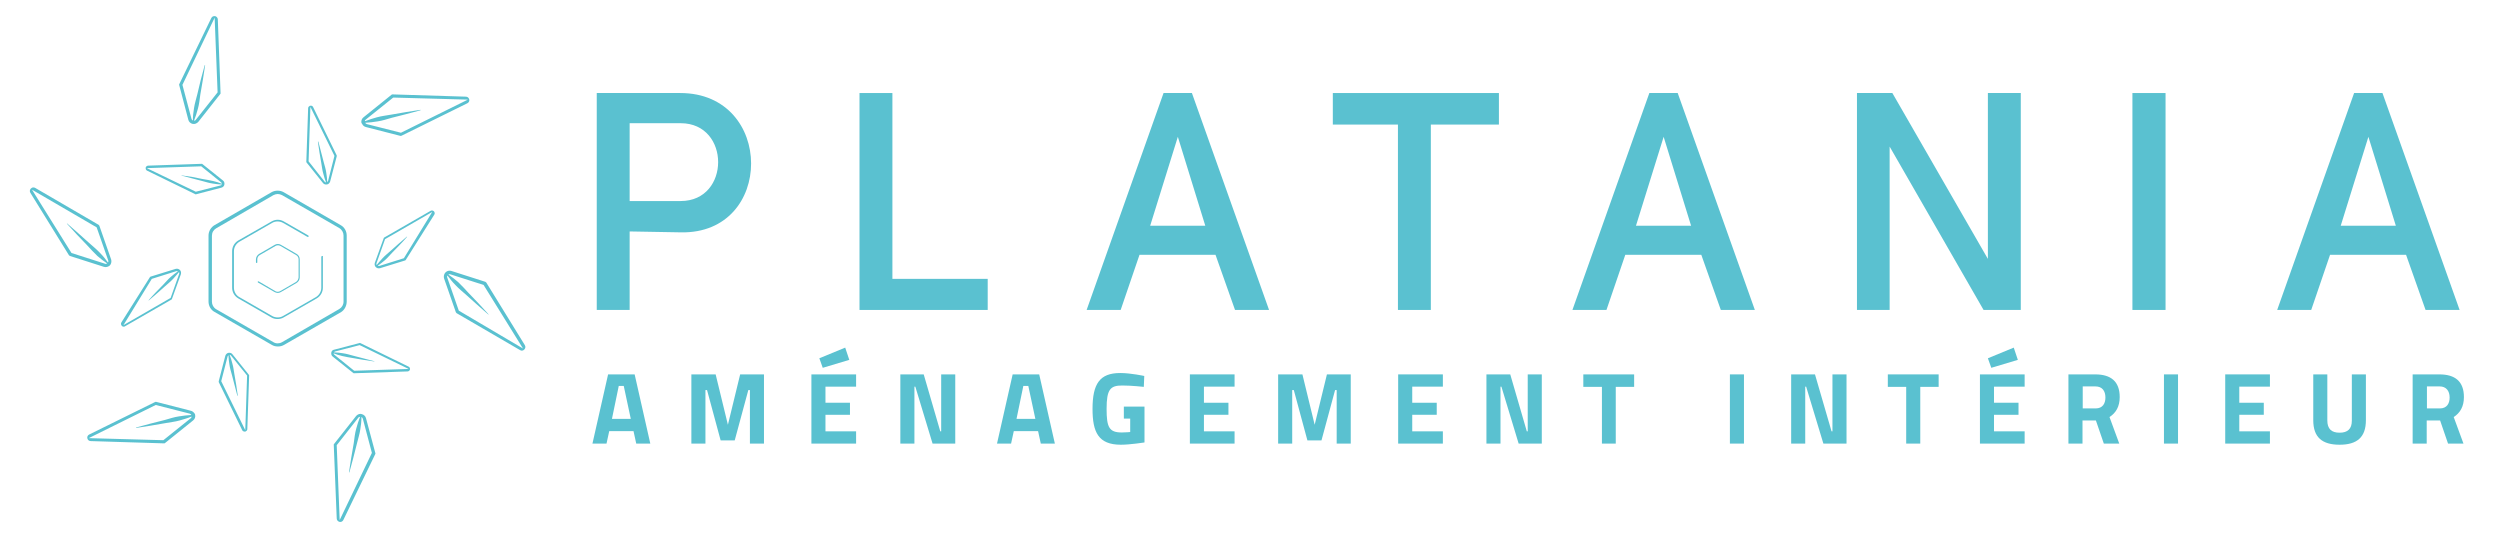 <?xml version="1.0" encoding="utf-8"?>
<!-- Generator: Adobe Illustrator 27.6.1, SVG Export Plug-In . SVG Version: 6.00 Build 0)  -->
<svg version="1.1" id="Calque_1" xmlns="http://www.w3.org/2000/svg" xmlns:xlink="http://www.w3.org/1999/xlink" x="0px" y="0px"
	 viewBox="0 0 1101.8 237.1" style="enable-background:new 0 0 1101.8 237.1;" xml:space="preserve">
<style type="text/css">
	.st0{fill:#5AC1D0;}
</style>
<g>
	<path class="st0" d="M152.8,132.9v-29.1c0-1.9-1-3.7-2.7-4.6L125,84.7c-1.6-0.9-3.7-0.9-5.3,0L94.6,99.2c-1.6,0.9-2.7,2.7-2.7,4.6
		v29.1c0,1.9,1,3.7,2.7,4.6l25.2,14.5c0.8,0.5,1.7,0.7,2.7,0.7s1.8-0.2,2.7-0.7l25.2-14.5C151.8,136.6,152.8,134.8,152.8,132.9z
		 M124.3,150.8c-1.2,0.7-2.7,0.7-3.8,0l-25.2-14.5c-1.2-0.7-1.9-2-1.9-3.3v-29.1c0-1.4,0.7-2.6,1.9-3.3L120.5,86
		c0.6-0.3,1.3-0.5,1.9-0.5s1.3,0.2,1.9,0.5l25.2,14.5c1.2,0.7,1.9,2,1.9,3.3v29.1c0,1.4-0.7,2.6-1.9,3.3L124.3,150.8z"/>
	<path class="st0" d="M142,112.8c-0.2,0-0.4,0.2-0.4,0.4v13.6c0,1.7-0.9,3.2-2.3,4.1l-14.6,8.4c-1.4,0.8-3.2,0.8-4.7,0l-14.6-8.4
		c-1.4-0.8-2.3-2.4-2.3-4.1v-16.1c0-1.7,0.9-3.2,2.3-4.1l14.6-8.4c1.4-0.8,3.2-0.8,4.7,0l10.8,6.2c0.2,0.1,0.4,0,0.5-0.1
		c0.1-0.2,0-0.4-0.1-0.5l-10.8-6.2c-1.7-1-3.7-1-5.4,0L105,106c-1.7,1-2.7,2.8-2.7,4.7v16.1c0,1.9,1,3.7,2.7,4.7l14.6,8.4
		c0.8,0.5,1.8,0.7,2.7,0.7s1.9-0.2,2.7-0.7l14.6-8.4c1.7-1,2.7-2.8,2.7-4.7v-13.6C142.4,113,142.3,112.8,142,112.8z"/>
	<path class="st0" d="M130.4,124.3l-6.9,4c-0.7,0.4-1.5,0.4-2.2,0L114,124c-0.1-0.1-0.3,0-0.4,0.1c-0.1,0.1,0,0.3,0.1,0.4l7.3,4.2
		c0.4,0.2,0.9,0.4,1.4,0.4c0.5,0,0.9-0.1,1.4-0.4l6.9-4c0.8-0.5,1.4-1.4,1.4-2.4v-8c0-1-0.5-1.9-1.4-2.4l-6.9-4
		c-0.8-0.5-1.9-0.5-2.7,0l-6.9,4c-0.8,0.5-1.4,1.4-1.4,2.4v1.3c0,0.2,0.1,0.3,0.3,0.3s0.3-0.1,0.3-0.3v-1.3c0-0.8,0.4-1.5,1.1-1.9
		l6.9-4c0.7-0.4,1.5-0.4,2.2,0l6.9,4c0.7,0.4,1.1,1.1,1.1,1.9v8C131.5,123.1,131.1,123.9,130.4,124.3z"/>
	<path class="st0" d="M83,52.8c0.2,0.9,1,1.6,1.9,1.8c0.9,0.2,1.9-0.2,2.5-0.9l9.7-12.3c0.1-0.1,0.2-0.3,0.1-0.5L96,8.6
		c0-0.7-0.5-1.3-1.2-1.5c-0.1,0-0.2,0-0.3,0c-0.6,0-1.1,0.3-1.4,0.9L79,37.1c-0.1,0.2-0.1,0.3,0,0.5L83,52.8z M80.4,37.4L94.6,7.8
		l1.3,32.9l-9.6,12.1c-0.2,0.3-0.5,0.4-0.8,0.4c0.7-1.7,1.2-3.4,1.7-5.2c0.6-2.1,0.8-4.3,1.1-6.4l1.1-6.4c0.3-2.1,0.7-4.3,1-6.4
		c0,0,0-0.1-0.1-0.1c0,0-0.1,0-0.1,0.1c-0.6,2.1-1.1,4.2-1.7,6.3L87,41.4c-0.5,2.1-1.2,4.2-1.5,6.3c-0.3,1.8-0.5,3.6-0.5,5.4
		c-0.3-0.1-0.5-0.4-0.6-0.7L80.4,37.4L80.4,37.4z"/>
	<path class="st0" d="M30.4,112.5c0.1,0.1,0.2,0.2,0.4,0.3l15,4.8c0.9,0.3,1.9,0,2.6-0.6c0.1-0.1,0.2-0.3,0.3-0.4
		c0.4-0.7,0.5-1.4,0.3-2.2l-5.2-14.9c-0.1-0.2-0.2-0.3-0.3-0.4l-28-16.3c-0.2-0.1-0.5-0.2-0.8-0.2c-0.4,0-0.8,0.2-1.1,0.5
		c-0.5,0.5-0.6,1.3-0.2,1.9L30.4,112.5z M42.6,100.2L42.6,100.2l5.1,14.6c0.1,0.3,0.1,0.6-0.1,0.9c-1.1-1.5-2.2-2.9-3.5-4.2
		c-1.5-1.6-3.2-3-4.8-4.4l-4.8-4.3c-1.6-1.4-3.3-2.9-4.9-4.3c0,0-0.1,0-0.1,0c0,0,0,0.1,0,0.1c1.5,1.6,2.9,3.2,4.4,4.8l4.5,4.7
		c1.5,1.6,2.9,3.2,4.5,4.7c1.4,1.2,2.8,2.3,4.3,3.3c-0.2,0.1-0.4,0.2-0.6,0.2c-0.1,0-0.2,0-0.4-0.1l-14.7-4.7L14.1,83.6L42.6,100.2z
		"/>
	<path class="st0" d="M84,181l-15.2-3.9c-0.1,0-0.1,0-0.2,0c-0.1,0-0.2,0-0.3,0.1l-29,14.3c-0.6,0.3-1,1-0.8,1.7
		c0.2,0.7,0.7,1.2,1.5,1.2l32.3,1c0.2,0,0.3,0,0.5-0.2l12.3-9.9c0.8-0.6,1.1-1.6,0.9-2.5c0-0.2-0.1-0.3-0.2-0.5
		C85.4,181.7,84.7,181.1,84,181z M84.1,184.3L72,194l-0.1,0l-32.8-0.9l29.5-14.6l0.1,0l14.9,3.8c0.3,0.1,0.6,0.3,0.7,0.6
		c-1.8,0.1-3.6,0.3-5.4,0.6c-2.1,0.3-4.2,1-6.3,1.6l-6.3,1.6c-2.1,0.6-4.2,1.1-6.3,1.7c0,0-0.1,0.1-0.1,0.1c0,0,0.1,0.1,0.1,0.1
		c2.1-0.3,4.3-0.7,6.4-1l6.4-1.1c2.1-0.4,4.3-0.6,6.4-1.2c1.7-0.5,3.5-1,5.2-1.7C84.5,183.8,84.3,184.1,84.1,184.3z"/>
	<path class="st0" d="M161.3,184.3c-0.2-0.9-1-1.6-1.9-1.8c-0.2,0-0.3-0.1-0.5-0.1c-0.8,0-1.5,0.4-2,1l-9.7,12.3
		c-0.1,0.1-0.2,0.3-0.1,0.5l1.3,32.3c0,0.7,0.5,1.3,1.2,1.5c0.7,0.2,1.4-0.2,1.7-0.8l14.1-29.1c0.1-0.2,0.1-0.3,0-0.5L161.3,184.3z
		 M163.9,199.6l-14.2,29.6l-1.3-32.9l0-0.1l9.5-12.1c0.2-0.3,0.5-0.4,0.8-0.4c-0.7,1.7-1.2,3.4-1.7,5.2c-0.6,2.1-0.8,4.3-1.1,6.4
		l-1.1,6.4c-0.3,2.1-0.7,4.3-1,6.4c0,0,0,0.1,0.1,0.1c0,0,0.1,0,0.1-0.1c0.6-2.1,1.1-4.2,1.7-6.3l1.6-6.3c0.5-2.1,1.2-4.2,1.5-6.3
		c0.3-1.8,0.5-3.6,0.5-5.4c0.3,0.1,0.5,0.4,0.6,0.7L163.9,199.6L163.9,199.6z"/>
	<path class="st0" d="M214.3,124.5c-0.1-0.1-0.2-0.2-0.4-0.3l-15-4.8c-0.3-0.1-0.5-0.1-0.8-0.1c-0.7,0-1.3,0.3-1.8,0.8
		c-0.1,0.1-0.2,0.3-0.3,0.4v0c-0.4,0.7-0.5,1.4-0.3,2.2l5.2,14.9c0.1,0.2,0.2,0.3,0.3,0.4l28,16.3c0.6,0.4,1.4,0.3,1.9-0.3
		c0.5-0.5,0.6-1.3,0.2-1.9L214.3,124.5z M202.2,136.9L202.2,136.9l-5.1-14.6c-0.1-0.3-0.1-0.6,0.1-0.9c1.1,1.5,2.2,2.9,3.5,4.2
		c1.5,1.6,3.2,3,4.8,4.4l4.8,4.3c1.6,1.4,3.3,2.9,4.9,4.3c0,0,0.1,0,0.1,0c0,0,0-0.1,0-0.1c-1.5-1.6-2.9-3.2-4.4-4.8l-4.5-4.7
		c-1.5-1.6-2.9-3.2-4.5-4.7c-1.4-1.2-2.8-2.3-4.3-3.3c0.3-0.2,0.6-0.2,0.9-0.1l14.7,4.7l0,0.1l17.3,27.9L202.2,136.9z"/>
	<path class="st0" d="M159.6,54.6c0.3,0.7,0.9,1.2,1.7,1.4l15.2,3.9c0.2,0,0.3,0,0.5-0.1l29-14.3c0.6-0.3,1-1,0.8-1.7
		c-0.2-0.7-0.7-1.2-1.5-1.2l-32.3-1c-0.2,0-0.3,0-0.5,0.2l-12.3,9.9c-0.8,0.6-1.1,1.6-0.9,2.5C159.4,54.3,159.5,54.5,159.6,54.6z
		 M161.2,52.7l12.1-9.7l0.1,0l32.8,0.9l-29.5,14.6l-15-3.8c-0.3-0.1-0.6-0.3-0.7-0.6c1.8-0.1,3.6-0.3,5.4-0.6c2.1-0.3,4.2-1,6.3-1.6
		l6.3-1.6c2.1-0.6,4.2-1.1,6.3-1.7c0,0,0.1-0.1,0.1-0.1c0,0-0.1-0.1-0.1-0.1c-2.1,0.3-4.3,0.7-6.4,1l-6.4,1.1
		c-2.1,0.4-4.3,0.6-6.4,1.2c-1.7,0.5-3.5,1-5.2,1.7C160.7,53.2,160.9,52.9,161.2,52.7z"/>
	<path class="st0" d="M142.3,80.6c0.4,0.6,1.1,0.8,1.8,0.7c0.7-0.1,1.2-0.7,1.4-1.3l2.9-11.1c0-0.1,0-0.2,0-0.4L138,47.2
		c-0.2-0.5-0.7-0.7-1.3-0.6c-0.1,0-0.2,0-0.2,0.1c-0.4,0.2-0.7,0.5-0.7,1L135,71.3c0,0.1,0,0.2,0.1,0.3L142.3,80.6z M136,71.1
		l0.8-24l10.6,21.6l-2.8,11c-0.1,0.2-0.2,0.4-0.4,0.5c0-1.3-0.2-2.6-0.4-4c-0.2-1.6-0.7-3.1-1.1-4.6l-1.2-4.6
		c-0.4-1.5-0.8-3.1-1.2-4.6c0,0,0-0.1-0.1,0c0,0-0.1,0-0.1,0.1c0.2,1.6,0.5,3.1,0.7,4.7l0.8,4.7c0.3,1.6,0.4,3.1,0.9,4.7
		c0.3,1.3,0.7,2.5,1.2,3.8c-0.2,0-0.4-0.1-0.6-0.3L136,71.1L136,71.1z"/>
	<path class="st0" d="M189.8,92.9l-20.5,11.8c-0.1,0.1-0.2,0.2-0.2,0.3l-3.9,10.8c-0.2,0.7-0.1,1.4,0.4,1.9c0.5,0.5,1.2,0.7,1.9,0.5
		l11-3.4c0.1,0,0.2-0.1,0.3-0.2l12.6-20c0.3-0.4,0.2-1-0.1-1.4c-0.1-0.1-0.1-0.1-0.2-0.2C190.6,92.7,190.2,92.7,189.8,92.9z
		 M178,113.8l-10.8,3.4c-0.2,0.1-0.5,0-0.7-0.1c1.1-0.7,2.1-1.6,3.1-2.4c1.2-1,2.2-2.3,3.3-3.4l3.3-3.4c1.1-1.2,2.2-2.3,3.2-3.5
		c0,0,0-0.1,0-0.1c0,0-0.1,0-0.1,0c-1.2,1-2.4,2.1-3.6,3.1l-3.6,3.2c-1.2,1.1-2.4,2-3.5,3.2c-0.9,1-1.8,2-2.6,3
		c-0.1-0.2-0.1-0.4-0.1-0.7l3.8-10.7l0,0l20.8-12L178,113.8z"/>
	<path class="st0" d="M146,155.4c-0.1,0.7,0.1,1.4,0.7,1.8l9,7.2c0.1,0.1,0.2,0.1,0.3,0.1l23.6-0.8c0.5,0,1-0.4,1.1-0.9
		c0-0.1,0-0.2,0-0.2c0-0.4-0.2-0.8-0.6-1l-21.3-10.4c-0.1-0.1-0.2-0.1-0.4,0l-11.1,2.9C146.6,154.2,146.1,154.7,146,155.4z
		 M158.5,152.1L158.5,152.1l21.6,10.5l-24,0.8l-8.8-7.1c-0.2-0.2-0.3-0.4-0.3-0.6c1.2,0.5,2.5,0.9,3.8,1.2c1.5,0.4,3.1,0.6,4.7,0.9
		l4.7,0.8c1.6,0.2,3.1,0.5,4.7,0.7c0,0,0.1,0,0.1,0c0,0,0-0.1,0-0.1c-1.5-0.4-3.1-0.8-4.6-1.2l-4.6-1.2c-1.5-0.4-3.1-0.9-4.6-1.1
		c-1.3-0.2-2.6-0.4-4-0.4c0.1-0.2,0.3-0.4,0.5-0.4L158.5,152.1z"/>
	<path class="st0" d="M108.1,190.2c0.1,0,0.2,0,0.2-0.1c0.4-0.2,0.7-0.5,0.7-1l0.8-23.6c0-0.1,0-0.2-0.1-0.3l-7.2-9
		c-0.4-0.6-1.1-0.8-1.8-0.7c-0.7,0.1-1.2,0.7-1.4,1.3L96.4,168c0,0.1,0,0.2,0,0.4l10.4,21.3C107.1,190.1,107.6,190.3,108.1,190.2z
		 M100.3,157.1c0.1-0.2,0.2-0.4,0.4-0.5c0,1.3,0.2,2.6,0.4,4c0.2,1.6,0.7,3.1,1.1,4.6l1.2,4.6c0.4,1.5,0.8,3.1,1.2,4.6
		c0,0,0,0.1,0.1,0c0,0,0.1,0,0.1-0.1c-0.2-1.6-0.5-3.1-0.7-4.7l-0.8-4.7c-0.3-1.6-0.4-3.1-0.9-4.7c-0.3-1.3-0.7-2.5-1.2-3.8
		c0.2,0,0.4,0.1,0.6,0.3l7.1,8.8l0,0.1l-0.8,24L97.5,168L100.3,157.1z"/>
	<path class="st0" d="M53.9,143.8c0.4,0.2,0.8,0.3,1.2,0l20.5-11.8c0.1-0.1,0.2-0.2,0.2-0.3l3.9-10.8c0.2-0.7,0.1-1.4-0.4-1.9
		c-0.5-0.5-1.2-0.7-1.9-0.5l-11,3.4c-0.1,0-0.2,0.1-0.3,0.2l-12.6,20c-0.3,0.4-0.2,1,0.1,1.4C53.8,143.7,53.8,143.8,53.9,143.8z
		 M66.9,122.9l10.8-3.4c0.2-0.1,0.5,0,0.7,0.1c-1.1,0.7-2.1,1.6-3.1,2.4c-1.2,1-2.2,2.3-3.3,3.4l-3.3,3.4c-1.1,1.2-2.2,2.3-3.2,3.5
		c0,0,0,0.1,0,0.1c0,0,0.1,0,0.1,0c1.2-1,2.4-2.1,3.6-3.1l3.6-3.2c1.2-1.1,2.4-2,3.5-3.2c0.9-1,1.8-2,2.6-3c0.1,0.2,0.1,0.4,0.1,0.7
		l-3.8,10.7l0,0l-20.8,12L66.9,122.9z"/>
	<path class="st0" d="M64.8,75.2l21.3,10.4c0.1,0.1,0.2,0.1,0.4,0l11.1-2.9c0.7-0.2,1.2-0.7,1.3-1.4c0.1-0.7-0.1-1.4-0.7-1.8l-9-7.2
		c-0.1-0.1-0.2-0.1-0.3-0.1l-23.6,0.8c-0.5,0-1,0.4-1.1,0.9c0,0.1,0,0.2,0,0.2C64.2,74.6,64.4,75,64.8,75.2z M88.7,73.3l8.8,7.1
		c0.2,0.2,0.3,0.4,0.3,0.6c-1.2-0.5-2.5-0.9-3.8-1.2c-1.5-0.4-3.1-0.6-4.7-0.9L84.8,78c-1.6-0.2-3.1-0.5-4.7-0.7c0,0-0.1,0-0.1,0
		c0,0,0,0.1,0,0.1c1.5,0.4,3.1,0.8,4.6,1.2l4.6,1.2c1.5,0.4,3.1,0.9,4.6,1.1c1.3,0.2,2.6,0.4,4,0.4c-0.1,0.2-0.3,0.4-0.5,0.4
		l-11,2.8l0,0L64.7,74.1L88.7,73.3z"/>
</g>
<path class="st0" d="M299.8,41H263v95.6h14.5V102l22.5,0.4C341.4,103.3,341.4,41,299.8,41z M300,88.6h-22.5V54.3H300
	C322,54.3,322,88.6,300,88.6z"/>
<polygon class="st0" points="393.3,41 378.8,41 378.8,136.6 435.3,136.6 435.3,122.9 393.3,122.9 "/>
<path class="st0" d="M512.8,41l-33.9,95.6h15l8.3-24.3h33.5l8.6,24.3h15l-34-95.6H512.8z M506.9,99.5l12.2-39.2l12.1,39.2H506.9z"/>
<polygon class="st0" points="587.4,54.9 616.1,54.9 616.1,136.6 630.6,136.6 630.6,54.9 660.6,54.9 660.6,41 587.4,41 "/>
<path class="st0" d="M726.9,41L693,136.6h15l8.3-24.3h33.5l8.6,24.3h15l-34-95.6H726.9z M721,99.5l12.2-39.2l12.1,39.2H721z"/>
<polygon class="st0" points="876.1,114.1 834,41 818.4,41 818.4,136.6 832.8,136.6 832.8,64.6 874.2,136.6 890.6,136.6 890.6,41 
	876.1,41 "/>
<rect x="939.8" y="41" class="st0" width="14.6" height="95.6"/>
<path class="st0" d="M1084,136.6L1050,41h-12.5l-33.9,95.6h15l8.3-24.3h33.5l8.6,24.3H1084z M1031.6,99.5l12.2-39.2l12.1,39.2
	H1031.6z"/>
<g>
	<path class="st0" d="M268,165h11.7l6.9,30.5h-6.2l-1.2-5.5h-10.7l-1.2,5.5h-6.2L268,165z M269.7,184.6h8.3l-3.1-14.5h-2.2
		L269.7,184.6z"/>
	<path class="st0" d="M304.9,165h10.5l5.4,22.2l5.4-22.2h10.5v30.5h-6.2v-23.6h-0.7l-6,22.2h-6.2l-6-22.2h-0.7v23.6h-6.2V165z"/>
	<path class="st0" d="M357.6,165h19.7v5.4h-13.5v7.1h10.8v5.3h-10.8v7.3h13.5v5.4h-19.7V165z M372.5,153.2l1.8,5.4l-11.7,3.5
		l-1.5-4.2L372.5,153.2z"/>
	<path class="st0" d="M396.7,165h10.4l7.3,25.1h0.4V165h6.2v30.5H411l-7.6-25.1h-0.4v25.1h-6.2V165z"/>
	<path class="st0" d="M446.3,165H458l6.9,30.5h-6.2l-1.2-5.5h-10.7l-1.2,5.5h-6.2L446.3,165z M448,184.6h8.3l-3.1-14.5h-2.2
		L448,184.6z"/>
	<path class="st0" d="M495.5,179.2h8.9V195c0,0-6.4,1-10.4,1c-10,0-12.5-5.6-12.5-15.8c0-11.1,3.2-15.8,12.2-15.8
		c4.7,0,10.6,1.3,10.6,1.3l-0.2,4.8c0,0-5.4-0.6-9.5-0.6c-5.3,0-6.9,1.7-6.9,10.3c0,8.1,1.1,10.4,6.7,10.4c1.8,0,3.7-0.2,3.7-0.2
		v-5.9h-2.8V179.2z"/>
	<path class="st0" d="M524.4,165h19.7v5.4h-13.5v7.1h10.8v5.3h-10.8v7.3h13.5v5.4h-19.7V165z"/>
	<path class="st0" d="M563.5,165H574l5.4,22.2l5.4-22.2h10.5v30.5h-6.2v-23.6h-0.7l-6,22.2h-6.2l-6-22.2h-0.7v23.6h-6.2V165z"/>
	<path class="st0" d="M616.2,165h19.7v5.4h-13.5v7.1h10.8v5.3h-10.8v7.3h13.5v5.4h-19.7V165z"/>
	<path class="st0" d="M655.2,165h10.4l7.3,25.1h0.4V165h6.2v30.5h-10.2l-7.6-25.1h-0.4v25.1h-6.2V165z"/>
	<path class="st0" d="M697.8,165h22.4v5.5h-8.1v25H706v-25h-8.2V165z"/>
	<path class="st0" d="M762.4,165h6.2v30.5h-6.2V165z"/>
	<path class="st0" d="M789.5,165h10.4l7.3,25.1h0.4V165h6.2v30.5h-10.2l-7.6-25.1h-0.4v25.1h-6.2V165z"/>
	<path class="st0" d="M832,165h22.4v5.5h-8.1v25h-6.2v-25H832V165z"/>
	<path class="st0" d="M872.6,165h19.7v5.4h-13.5v7.1h10.8v5.3h-10.8v7.3h13.5v5.4h-19.7V165z M887.5,153.2l1.8,5.4l-11.7,3.5
		l-1.5-4.2L887.5,153.2z"/>
	<path class="st0" d="M917.8,185.3v10.2h-6.2V165h11.8c6.9,0,10.8,3.1,10.8,10c0,4.2-1.7,7-4.5,8.8l4.3,11.7h-6.8l-3.5-10.2H917.8z
		 M923.5,170.3h-5.6v9.7h5.7c3.1,0,4.3-2.2,4.3-4.8C927.9,172.3,926.5,170.3,923.5,170.3z"/>
	<path class="st0" d="M953.7,165h6.2v30.5h-6.2V165z"/>
	<path class="st0" d="M980.7,165h19.7v5.4h-13.5v7.1h10.8v5.3h-10.8v7.3h13.5v5.4h-19.7V165z"/>
	<path class="st0" d="M1031.1,190.7c3.6,0,5.4-1.7,5.4-5.3V165h6.2v20.2c0,7.6-4,10.8-11.6,10.8c-7.6,0-11.6-3.2-11.6-10.8V165h6.2
		v20.3C1025.7,189,1027.5,190.7,1031.1,190.7z"/>
	<path class="st0" d="M1069.5,185.3v10.2h-6.2V165h11.8c6.9,0,10.8,3.1,10.8,10c0,4.2-1.7,7-4.5,8.8l4.3,11.7h-6.8l-3.5-10.2H1069.5
		z M1075.2,170.3h-5.6v9.7h5.7c3.1,0,4.3-2.2,4.3-4.8C1079.6,172.3,1078.1,170.3,1075.2,170.3z"/>
</g>
</svg>
